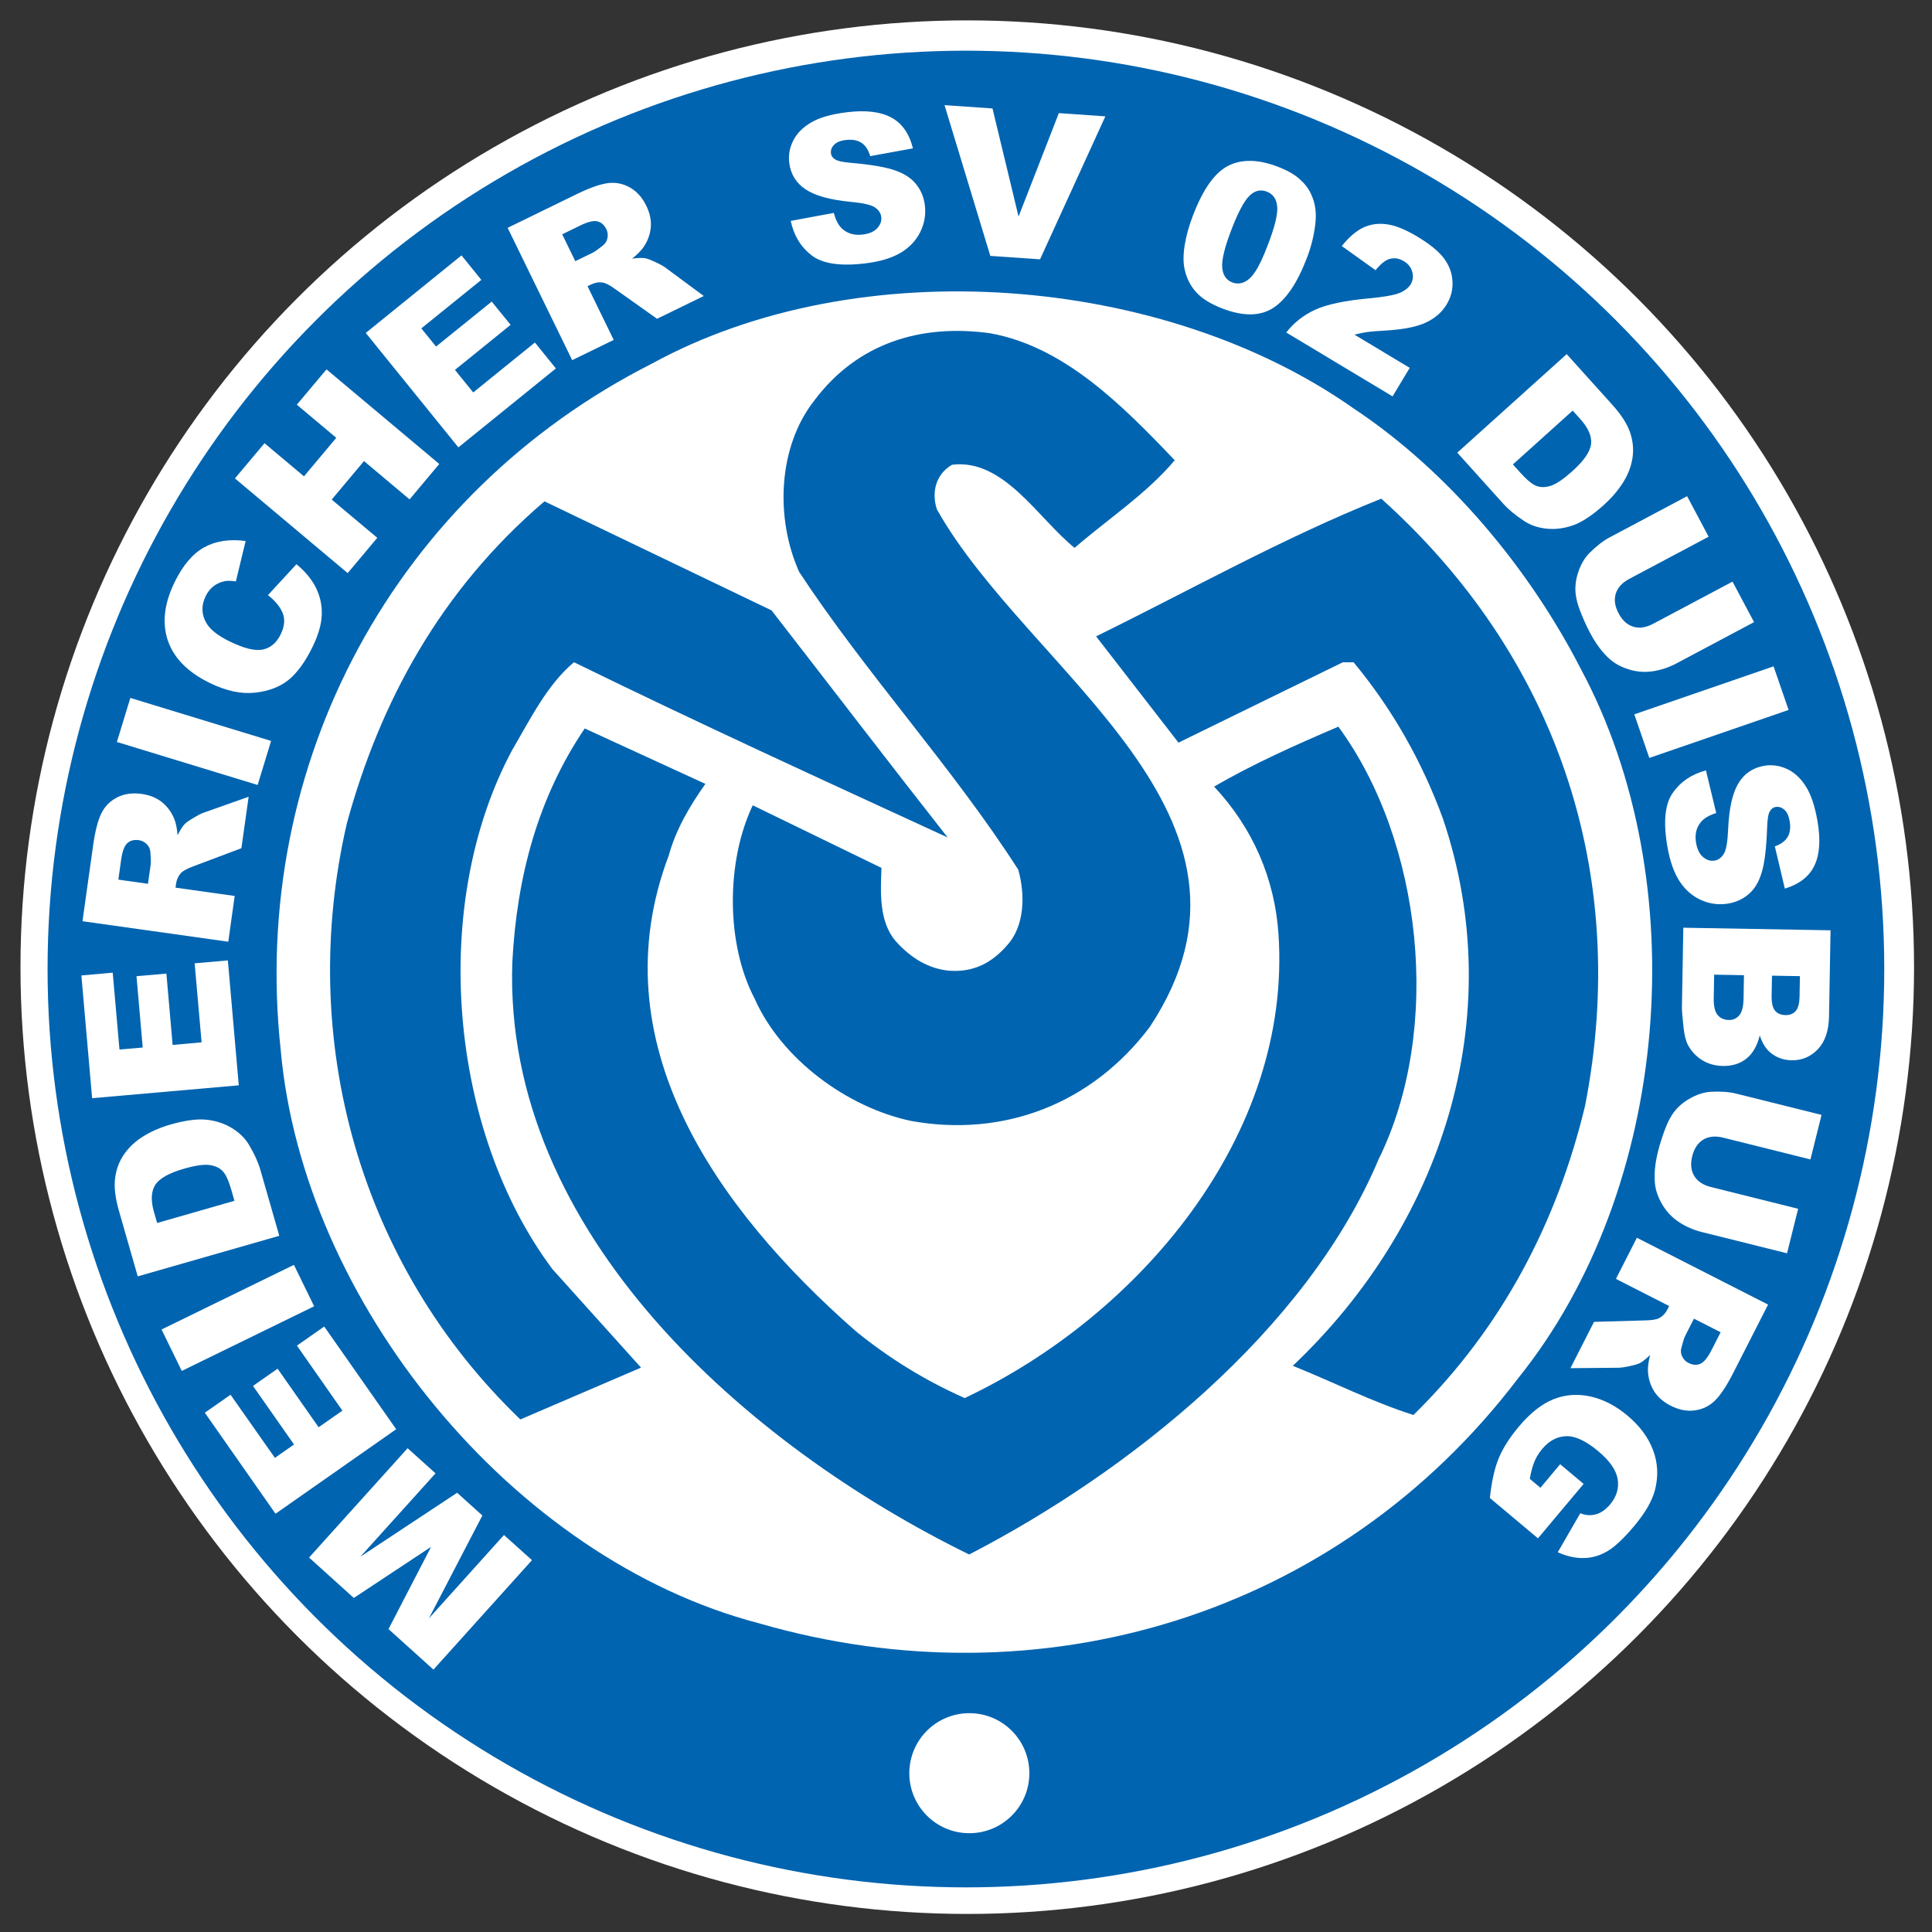 <?xml version="1.0" encoding="UTF-8"?>
<svg width="1250" height="1250" enable-background="new 0 0 273.488 385.014" version="1.1" viewBox="0 0 1250 1250" xml:space="preserve" xmlns="http://www.w3.org/2000/svg" xmlns:cc="http://creativecommons.org/ns#" xmlns:dc="http://purl.org/dc/elements/1.1/" xmlns:rdf="http://www.w3.org/1999/02/22-rdf-syntax-ns#">
<rect x="0" y="0" width="1250" height="1250" fill="#333333" stroke="none"/>
<g transform="matrix(6.718 0 0 6.718 -598.94 -1348.2)" stroke-width=".149"><circle cx="182.31" cy="293.83" r="91.183" fill="#fff"/>
			<g fill="#fff">
				<circle cx="182.1" cy="294.68" r="66.297"/>
				<path d="m182.1 294.68"/>
			</g>
			<g fill="#0064B0">
				<circle cx="182.18" cy="294.01" r="88.444"/>
				<path d="m182.18 294.01"/>
			</g>
			<path d="m241.38 265.07c11.022 20.492 8.695 50.107-6.026 68.363-17.393 22.899-46.063 31.424-73.099 23.589-23.764-6.198-43.91-30.995-46.064-55.188-3.012-27.722 11.106-53.638 35.732-66.122 19.976-10.934 49.248-8.611 67.589 4.305 9.213 6.112 16.96 15.496 21.868 25.053z" fill="#fff"/><g fill="#0064B0">
			<path d="m202.29 245.01c-2.67 3.187-6.457 5.682-9.644 8.437-3.529-2.841-6.802-8.608-11.798-8.005-1.636 0.945-1.978 2.755-1.461 4.304 8.867 15.755 34.01 29.444 20.493 49.852-5.514 7.317-13.95 10.675-22.992 9.04-6.112-1.291-12.483-5.94-15.066-11.796-2.755-5.253-2.755-13.174-0.172-18.599l12.398 6.028c-0.086 2.326-0.261 5.165 1.377 7.06 1.463 1.637 3.187 2.669 5.166 2.841 2.325 0.173 4.131-0.772 5.596-2.496 1.638-1.81 1.722-4.821 1.034-7.232-6.284-9.815-14.638-18.855-21.095-28.669-2.322-5.168-2.065-12.056 1.465-16.532 4.132-5.51 10.245-7.403 16.96-6.457 7.061 1.29 12.573 6.8 17.739 12.224z"/>
			<path d="m222.18 248.71c16.792 15.065 24.022 35.988 19.632 58.459-2.67 11.106-7.922 21.354-16.534 29.792-4.044-1.293-7.745-3.188-11.618-4.737 14.377-13.602 20.919-33.577 14.463-52.691-1.982-5.422-4.822-10.505-8.61-15.067h-1.033l-15.5 7.579-0.323 0.168-7.94-10.242c9.124-4.48 17.991-9.472 27.463-13.261z"/>
			<path d="m163.46 259.47c5.684 7.319 11.278 14.64 16.962 21.869-11.796-5.425-24.022-11.02-35.989-16.875-2.584 2.154-4.22 5.511-5.941 8.437-8.008 14.897-6.114 36.681 3.874 50.023l8.523 9.473-11.622 4.992c-15.499-14.894-21.525-36.591-16.703-57.429 3.186-11.622 8.956-22.384 19.026-30.991z"/>
			<path d="m218.05 270.67c8.092 11.02 10.074 29.1 3.873 41.669-6.974 16.532-24.106 30.136-39.431 38.056-21.269-10.417-44.858-30.908-43.999-56.993 0.432-8.353 2.497-15.93 6.974-22.561l11.622 5.338c-1.51 2.134-2.84 4.391-3.527 6.89-6.803 17.993 4.562 34.007 17.992 45.803 3.272 2.67 6.806 4.821 10.508 6.457 16.789-7.922 31.533-25.271 30.221-44.685-0.356-5.254-2.411-10.158-6.201-14.205 3.702-2.152 7.922-4.048 11.968-5.769z"/>
			</g><g clip-rule="evenodd" fill-rule="evenodd">
				<g fill="#0064B0">
					<polygon points="130.67 349.66 123.23 354.58 118.92 350.69 128.41 340.16 131.1 342.58 123.86 350.61 133.18 344.45 135.61 346.64 130.46 356.55 137.69 348.52 140.39 350.94 130.9 361.48 126.57 357.58"/>
					<polygon points="113.52 334.16 115.89 332.5 119.84 338.14 122.13 336.54 117.75 330.28 120.38 328.44 127.31 338.33 115.69 346.47 108.88 336.74 111.36 335.01 115.63 341.09 117.47 339.8"/>
					<rect transform="matrix(.439 .899 -.899 .439 357.2 83.116)" x="109.86" y="320.32" width="4.438" height="14.18"/>
					<path d="m102.42 323.61-1.814-6.324c-0.357-1.247-0.479-2.301-0.363-3.16 0.113-0.867 0.412-1.641 0.894-2.322 0.483-0.68 1.107-1.252 1.873-1.716s1.614-0.829 2.543-1.096c1.457-0.418 2.637-0.572 3.54-0.465 0.895 0.102 1.7 0.373 2.417 0.812 0.71 0.441 1.253 0.977 1.628 1.607 0.516 0.863 0.882 1.673 1.1 2.432l1.814 6.324zm1.866-5.142 7.448-2.136-0.299-1.042c-0.255-0.891-0.532-1.495-0.833-1.816-0.306-0.318-0.731-0.516-1.276-0.59-0.55-0.072-1.371 0.048-2.462 0.36-1.444 0.414-2.364 0.936-2.761 1.564-0.396 0.63-0.436 1.495-0.12 2.598z"/>
					<polygon points="102.3 294.7 105.18 294.45 105.78 301.32 108.57 301.07 107.9 293.46 111.1 293.18 112.15 305.21 98.027 306.45 96.992 294.63 100.01 294.36 100.66 301.76 102.9 301.57"/>
					<path d="m111.14 291.38-14.042-1.974 1.027-7.309c0.19-1.355 0.451-2.375 0.781-3.059 0.331-0.685 0.84-1.202 1.527-1.554 0.681-0.351 1.468-0.464 2.362-0.339 0.779 0.109 1.429 0.372 1.95 0.788 0.515 0.414 0.907 0.939 1.175 1.576 0.171 0.406 0.284 0.945 0.339 1.617 0.246-0.498 0.472-0.854 0.678-1.069 0.138-0.145 0.417-0.343 0.835-0.593 0.42-0.257 0.74-0.423 0.959-0.498l4.369-1.547-0.696 4.956-4.621 1.739c-0.597 0.219-0.995 0.434-1.194 0.643-0.261 0.285-0.42 0.629-0.477 1.028l-0.054 0.388 5.699 0.801zm-7.734-5.578 0.26-1.85c0.028-0.2 0.019-0.597-0.028-1.188-0.017-0.298-0.13-0.555-0.341-0.769-0.21-0.22-0.468-0.352-0.775-0.395-0.453-0.064-0.822 0.031-1.105 0.288s-0.481 0.784-0.594 1.585l-0.271 1.927z"/>
					<rect transform="matrix(-.292 .956 -.956 -.292 399.33 248.55)" x="105.49" y="264.92" width="4.438" height="14.18"/>
					<path d="m114.96 258 2.745-2.979c0.854 0.706 1.482 1.469 1.886 2.289 0.403 0.821 0.587 1.687 0.552 2.598-0.032 0.904-0.33 1.935-0.893 3.088-0.683 1.4-1.441 2.448-2.275 3.144-0.837 0.687-1.92 1.104-3.249 1.254-1.328 0.15-2.784-0.161-4.366-0.933-2.109-1.029-3.454-2.384-4.033-4.066-0.582-1.69-0.367-3.572 0.645-5.646 0.791-1.622 1.737-2.737 2.837-3.347 1.104-0.615 2.438-0.82 4.002-0.615l-0.94 3.892c-0.449-0.066-0.795-0.075-1.041-0.028-0.41 0.075-0.774 0.235-1.094 0.478-0.319 0.243-0.576 0.564-0.771 0.963-0.44 0.902-0.417 1.768 0.067 2.599 0.356 0.624 1.105 1.214 2.247 1.771 1.415 0.689 2.491 0.946 3.229 0.77 0.733-0.178 1.291-0.66 1.674-1.445 0.372-0.762 0.44-1.438 0.206-2.031-0.232-0.604-0.708-1.187-1.428-1.756z"/>
					<polygon points="120.6 236.26 131.46 245.37 128.6 248.78 124.21 245.09 121.1 248.8 125.49 252.48 122.64 255.88 111.78 246.76 114.63 243.37 118.43 246.56 121.54 242.85 117.74 239.66"/>
					<polygon points="136.51 229.73 138.33 231.97 132.97 236.31 134.73 238.48 140.67 233.67 142.69 236.17 133.3 243.77 124.38 232.75 133.6 225.28 135.51 227.64 129.73 232.31 131.15 234.06"/>
					<path d="m144.26 235.37-6.216-12.744 6.634-3.236c1.23-0.6 2.221-0.953 2.973-1.062 0.752-0.107 1.466 0.024 2.142 0.398 0.672 0.368 1.206 0.958 1.602 1.769 0.346 0.707 0.491 1.394 0.438 2.058-0.057 0.658-0.272 1.277-0.649 1.855-0.241 0.369-0.625 0.765-1.152 1.186 0.551-0.075 0.974-0.087 1.267-0.036 0.196 0.033 0.517 0.153 0.959 0.361 0.448 0.204 0.764 0.377 0.948 0.517l3.727 2.756-4.499 2.194-4.026-2.857c-0.516-0.373-0.915-0.584-1.199-0.631-0.384-0.058-0.756 3e-3 -1.119 0.18l-0.352 0.171 2.523 5.173zm0.301-9.531 1.678-0.817c0.183-0.089 0.505-0.318 0.97-0.688 0.238-0.181 0.388-0.418 0.446-0.713 0.065-0.297 0.03-0.585-0.105-0.863-0.2-0.411-0.486-0.662-0.857-0.754-0.371-0.093-0.92 0.039-1.646 0.394l-1.749 0.853z"/>
					<path d="m165.31 221.96 4.15-0.772c0.172 0.66 0.42 1.15 0.741 1.468 0.522 0.514 1.204 0.72 2.046 0.616 0.627-0.077 1.091-0.28 1.393-0.609 0.306-0.336 0.436-0.696 0.389-1.081-0.045-0.364-0.247-0.671-0.605-0.92-0.358-0.247-1.143-0.427-2.352-0.539-1.98-0.192-3.424-0.593-4.334-1.203-0.914-0.608-1.439-1.463-1.574-2.563-0.09-0.724 0.036-1.431 0.379-2.122 0.348-0.699 0.923-1.282 1.725-1.752 0.809-0.476 1.953-0.805 3.436-0.987 1.817-0.223 3.242-0.057 4.275 0.499 1.039 0.548 1.739 1.54 2.1 2.977l-4.113 0.75c-0.188-0.621-0.478-1.053-0.869-1.298-0.384-0.245-0.887-0.329-1.508-0.253-0.512 0.062-0.883 0.219-1.114 0.469-0.233 0.242-0.331 0.518-0.293 0.825 0.027 0.224 0.159 0.412 0.395 0.565 0.229 0.16 0.742 0.272 1.538 0.337 1.972 0.174 3.397 0.421 4.277 0.741 0.886 0.314 1.554 0.758 2.005 1.333 0.458 0.574 0.734 1.245 0.829 2.013 0.111 0.903-0.039 1.766-0.45 2.59-0.411 0.823-1.046 1.488-1.901 1.997-0.858 0.501-1.977 0.836-3.354 1.005-2.42 0.298-4.151 0.043-5.196-0.765-1.048-0.808-1.719-1.915-2.015-3.321z"/>
					<polygon points="184.53 225.33 180.12 210.81 184.74 211.13 187.25 221.54 191.13 211.58 195.61 211.89 189.32 225.66"/>
					<path d="m204.06 221.4c0.966-2.517 2.098-4.103 3.396-4.757 1.304-0.653 2.894-0.62 4.769 0.1 0.9 0.346 1.596 0.741 2.089 1.186 0.495 0.438 0.856 0.905 1.085 1.401 0.231 0.488 0.375 0.969 0.432 1.439 0.065 0.467 0.062 0.984-8e-3 1.551-0.13 1.083-0.4 2.16-0.812 3.231-0.922 2.402-2.007 4.003-3.256 4.801-1.249 0.799-2.878 0.812-4.886 0.041-1.126-0.433-1.967-0.959-2.524-1.58s-0.927-1.36-1.106-2.217c-0.136-0.611-0.133-1.374 8e-3 -2.287 0.149-0.916 0.419-1.887 0.813-2.909zm3.683 1.423c-0.646 1.687-0.94 2.896-0.88 3.631 0.067 0.73 0.388 1.205 0.96 1.425 0.378 0.146 0.753 0.141 1.126-0.013 0.381-0.158 0.744-0.495 1.09-1.012 0.351-0.515 0.757-1.371 1.216-2.568 0.676-1.758 0.976-2.997 0.903-3.715-0.065-0.723-0.398-1.199-1.002-1.432-0.613-0.235-1.178-0.096-1.688 0.419-0.51 0.509-1.085 1.598-1.725 3.265z"/>
					<path d="m223.27 238.86-10.239-6.152c0.718-0.93 1.637-1.657 2.757-2.18 1.13-0.525 2.873-0.896 5.23-1.111 1.441-0.135 2.417-0.309 2.926-0.521 0.508-0.214 0.865-0.492 1.071-0.835 0.222-0.37 0.271-0.769 0.148-1.197-0.114-0.43-0.381-0.77-0.8-1.021-0.436-0.263-0.875-0.342-1.316-0.238-0.438 0.105-0.908 0.473-1.415 1.102l-3.255-2.328c0.705-0.869 1.396-1.463 2.072-1.778 0.68-0.321 1.428-0.428 2.246-0.32 0.826 0.105 1.814 0.503 2.966 1.194 1.2 0.723 2.053 1.418 2.555 2.088 0.507 0.674 0.781 1.407 0.823 2.199 0.05 0.79-0.134 1.532-0.553 2.229-0.444 0.741-1.091 1.316-1.938 1.726-0.841 0.412-2.082 0.675-3.723 0.786-0.97 0.058-1.629 0.109-1.977 0.156-0.342 0.051-0.761 0.133-1.256 0.25l5.33 3.202z"/>
					<path d="m240.04 234.79 4.403 4.89c0.867 0.964 1.438 1.857 1.711 2.682 0.278 0.829 0.349 1.654 0.214 2.478-0.136 0.823-0.445 1.611-0.931 2.363-0.484 0.753-1.087 1.453-1.805 2.101-1.127 1.014-2.119 1.67-2.978 1.97-0.849 0.299-1.692 0.409-2.527 0.328-0.832-0.084-1.555-0.327-2.169-0.73-0.842-0.55-1.526-1.117-2.053-1.703l-4.403-4.889zm0.577 5.439-5.758 5.184 0.727 0.808c0.619 0.688 1.134 1.109 1.545 1.267 0.414 0.152 0.883 0.143 1.404-0.029 0.527-0.176 1.213-0.645 2.056-1.403 1.117-1.005 1.716-1.877 1.796-2.616s-0.263-1.535-1.03-2.388z"/>
					<path d="m256.01 256.7 2.075 3.901-7.464 3.968c-0.74 0.395-1.504 0.648-2.289 0.764-0.777 0.118-1.547 0.059-2.309-0.179-0.752-0.235-1.374-0.573-1.863-1.014-0.684-0.611-1.308-1.449-1.874-2.514-0.327-0.616-0.643-1.312-0.946-2.088-0.299-0.771-0.455-1.467-0.464-2.089-4e-3 -0.626 0.118-1.267 0.368-1.924 0.253-0.65 0.587-1.183 1.003-1.596 0.669-0.666 1.31-1.162 1.925-1.488l7.464-3.969 2.075 3.901-7.644 4.063c-0.683 0.363-1.118 0.838-1.303 1.424-0.177 0.589-0.084 1.222 0.277 1.901 0.358 0.673 0.826 1.1 1.403 1.279 0.586 0.184 1.227 0.09 1.922-0.279z"/>
					<rect transform="matrix(-.326 -.946 .946 -.326 81.824 597.34)" x="251.71" y="262.4" width="4.438" height="14.18"/>
					<path d="m253.45 274.88 0.989 4.104c-0.651 0.208-1.127 0.479-1.428 0.817-0.486 0.55-0.655 1.241-0.508 2.076 0.109 0.621 0.337 1.074 0.682 1.358 0.352 0.288 0.719 0.398 1.1 0.332 0.361-0.063 0.657-0.282 0.887-0.653 0.229-0.371 0.368-1.163 0.416-2.376 0.088-1.987 0.412-3.451 0.974-4.39 0.56-0.947 1.386-1.516 2.479-1.709 0.717-0.126 1.43-0.036 2.14 0.269 0.716 0.312 1.328 0.854 1.839 1.632 0.518 0.781 0.906 1.907 1.165 3.378 0.318 1.803 0.228 3.235-0.273 4.297-0.493 1.066-1.447 1.817-2.863 2.252l-0.963-4.069c0.609-0.22 1.025-0.531 1.249-0.935 0.226-0.396 0.283-0.904 0.174-1.521-0.089-0.506-0.265-0.869-0.525-1.088-0.255-0.22-0.535-0.303-0.84-0.249-0.223 0.039-0.403 0.181-0.544 0.424-0.147 0.237-0.233 0.755-0.256 1.554-0.07 1.979-0.243 3.414-0.517 4.31-0.268 0.901-0.676 1.592-1.227 2.073-0.549 0.486-1.205 0.797-1.967 0.932-0.895 0.158-1.765 0.054-2.608-0.313s-1.543-0.967-2.095-1.795c-0.545-0.83-0.938-1.929-1.18-3.297-0.424-2.4-0.26-4.143 0.492-5.229 0.75-1.085 1.82-1.814 3.208-2.184z"/>
					<path d="m265.45 290.28-0.145 8.288c-0.024 1.382-0.381 2.436-1.071 3.16-0.689 0.73-1.534 1.088-2.534 1.07-0.838-0.016-1.552-0.291-2.143-0.83-0.393-0.359-0.7-0.879-0.921-1.561-0.263 1.025-0.697 1.773-1.306 2.245-0.603 0.479-1.354 0.71-2.257 0.694-0.734-0.014-1.393-0.197-1.974-0.553-0.58-0.355-1.036-0.837-1.368-1.441-0.206-0.375-0.351-0.939-0.435-1.69-0.111-0.999-0.165-1.661-0.159-1.987l0.134-7.644zm-5.639 4.37-0.033 1.925c-0.013 0.691 0.096 1.172 0.322 1.443 0.233 0.277 0.573 0.421 1.019 0.428 0.412 8e-3 0.736-0.124 0.975-0.393 0.236-0.264 0.36-0.731 0.372-1.401l0.034-1.956zm-5.57-0.097-0.04 2.258c-0.013 0.762 0.11 1.302 0.369 1.619 0.266 0.317 0.623 0.48 1.075 0.488 0.419 8e-3 0.757-0.143 1.013-0.451 0.264-0.302 0.402-0.841 0.416-1.616l0.039-2.248z"/>
					<path d="m262.33 317.1-1.069 4.287-8.202-2.045c-0.813-0.203-1.551-0.525-2.212-0.965-0.656-0.433-1.188-0.992-1.596-1.678-0.402-0.678-0.638-1.345-0.707-2-0.099-0.911-1e-3 -1.952 0.29-3.121 0.168-0.678 0.4-1.405 0.693-2.186 0.293-0.772 0.645-1.395 1.054-1.863 0.415-0.467 0.936-0.861 1.561-1.182 0.623-0.315 1.228-0.487 1.813-0.516 0.941-0.047 1.751 0.014 2.426 0.182l8.203 2.046-1.069 4.288-8.399-2.096c-0.751-0.187-1.392-0.125-1.921 0.187-0.524 0.319-0.88 0.852-1.065 1.599-0.185 0.739-0.123 1.37 0.187 1.89 0.313 0.528 0.852 0.888 1.615 1.078z"/>
					<path d="m246.8 319.89 12.634 6.438-3.351 6.576c-0.621 1.22-1.199 2.099-1.734 2.639-0.536 0.539-1.186 0.862-1.949 0.971-0.759 0.11-1.54-0.039-2.345-0.448-0.701-0.358-1.23-0.817-1.588-1.38-0.352-0.561-0.551-1.185-0.598-1.874-0.029-0.438 0.039-0.985 0.206-1.639-0.396 0.391-0.725 0.654-0.989 0.79-0.178 0.093-0.506 0.188-0.982 0.289-0.482 0.105-0.838 0.158-1.068 0.158l-4.636 0.041 2.272-4.46 4.936-0.141c0.636-0.013 1.082-0.085 1.338-0.218 0.34-0.186 0.602-0.458 0.785-0.817l0.178-0.349-5.128-2.613zm5.495 7.793-0.848 1.663c-0.092 0.181-0.211 0.558-0.36 1.134-0.081 0.287-0.057 0.566 0.073 0.838 0.127 0.276 0.327 0.484 0.604 0.625 0.408 0.208 0.787 0.237 1.14 0.087 0.351-0.15 0.71-0.586 1.077-1.306l0.883-1.733z"/>
					<path d="m239.41 341.7 2.26 1.896-4.398 5.243-4.631-3.886c0.165-1.571 0.448-2.849 0.852-3.829 0.402-0.973 1.049-1.987 1.937-3.046 1.094-1.303 2.205-2.182 3.336-2.637 1.127-0.45 2.315-0.537 3.566-0.263 1.246 0.281 2.433 0.893 3.559 1.838 1.187 0.995 2.008 2.106 2.468 3.334 0.465 1.232 0.524 2.516 0.179 3.852-0.273 1.037-0.938 2.186-1.993 3.443-1.019 1.214-1.888 2.029-2.607 2.445-0.725 0.422-1.481 0.638-2.271 0.646-0.79 0.018-1.62-0.168-2.488-0.557l2.168-3.757c0.523 0.209 1.029 0.242 1.52 0.101 0.484-0.138 0.938-0.456 1.355-0.955 0.625-0.744 0.866-1.554 0.726-2.429-0.14-0.867-0.764-1.765-1.87-2.692-1.176-0.986-2.202-1.47-3.078-1.447-0.882 0.026-1.657 0.439-2.327 1.237-0.318 0.38-0.567 0.787-0.748 1.224-0.181 0.436-0.326 0.984-0.437 1.649l1.021 0.858z"/>
				</g>
				<g fill="#fff">
					<polygon points="130.67 349.66 123.23 354.58 118.92 350.69 128.41 340.16 131.1 342.58 123.86 350.61 133.18 344.45 135.61 346.64 130.46 356.55 137.69 348.52 140.39 350.94 130.9 361.48 126.57 357.58"/>
					<polygon points="113.52 334.16 115.89 332.5 119.84 338.14 122.13 336.54 117.75 330.28 120.38 328.44 127.31 338.33 115.69 346.47 108.88 336.74 111.36 335.01 115.63 341.09 117.47 339.8"/>
					<rect transform="matrix(.439 .899 -.899 .439 357.2 83.116)" x="109.86" y="320.32" width="4.438" height="14.18"/>
					<path d="m102.42 323.61-1.814-6.324c-0.357-1.247-0.479-2.301-0.363-3.16 0.113-0.867 0.412-1.641 0.894-2.322 0.483-0.68 1.107-1.252 1.873-1.716s1.614-0.829 2.543-1.096c1.457-0.418 2.637-0.572 3.54-0.465 0.895 0.102 1.7 0.373 2.417 0.812 0.71 0.441 1.253 0.977 1.628 1.607 0.516 0.863 0.882 1.673 1.1 2.432l1.814 6.324zm1.866-5.142 7.448-2.136-0.299-1.042c-0.255-0.891-0.532-1.495-0.833-1.816-0.306-0.318-0.731-0.516-1.276-0.59-0.55-0.072-1.371 0.048-2.462 0.36-1.444 0.414-2.364 0.936-2.761 1.564-0.396 0.63-0.436 1.495-0.12 2.598z"/>
					<polygon points="102.3 294.7 105.18 294.45 105.78 301.32 108.57 301.07 107.9 293.46 111.1 293.18 112.15 305.21 98.027 306.45 96.992 294.63 100.01 294.36 100.66 301.76 102.9 301.57"/>
					<path d="m111.14 291.38-14.042-1.974 1.027-7.309c0.19-1.355 0.451-2.375 0.781-3.059 0.331-0.685 0.84-1.202 1.527-1.554 0.681-0.351 1.468-0.464 2.362-0.339 0.779 0.109 1.429 0.372 1.95 0.788 0.515 0.414 0.907 0.939 1.175 1.576 0.171 0.406 0.284 0.945 0.339 1.617 0.246-0.498 0.472-0.854 0.678-1.069 0.138-0.145 0.417-0.343 0.835-0.593 0.42-0.257 0.74-0.423 0.959-0.498l4.369-1.547-0.696 4.956-4.621 1.739c-0.597 0.219-0.995 0.434-1.194 0.643-0.261 0.285-0.42 0.629-0.477 1.028l-0.054 0.388 5.699 0.801zm-7.734-5.578 0.26-1.85c0.028-0.2 0.019-0.597-0.028-1.188-0.017-0.298-0.13-0.555-0.341-0.769-0.21-0.22-0.468-0.352-0.775-0.395-0.453-0.064-0.822 0.031-1.105 0.288s-0.481 0.784-0.594 1.585l-0.271 1.927z"/>
					<rect transform="matrix(-.292 .956 -.956 -.292 399.33 248.55)" x="105.49" y="264.92" width="4.438" height="14.18"/>
					<path d="m114.96 258 2.745-2.979c0.854 0.706 1.482 1.469 1.886 2.289 0.403 0.821 0.587 1.687 0.552 2.598-0.032 0.904-0.33 1.935-0.893 3.088-0.683 1.4-1.441 2.448-2.275 3.144-0.837 0.687-1.92 1.104-3.249 1.254-1.328 0.15-2.784-0.161-4.366-0.933-2.109-1.029-3.454-2.384-4.033-4.066-0.582-1.69-0.367-3.572 0.645-5.646 0.791-1.622 1.737-2.737 2.837-3.347 1.104-0.615 2.438-0.82 4.002-0.615l-0.94 3.892c-0.449-0.066-0.795-0.075-1.041-0.028-0.41 0.075-0.774 0.235-1.094 0.478-0.319 0.243-0.576 0.564-0.771 0.963-0.44 0.902-0.417 1.768 0.067 2.599 0.356 0.624 1.105 1.214 2.247 1.771 1.415 0.689 2.491 0.946 3.229 0.77 0.733-0.178 1.291-0.66 1.674-1.445 0.372-0.762 0.44-1.438 0.206-2.031-0.232-0.604-0.708-1.187-1.428-1.756z"/>
					<polygon points="120.6 236.26 131.46 245.37 128.6 248.78 124.21 245.09 121.1 248.8 125.49 252.48 122.64 255.88 111.78 246.76 114.63 243.37 118.43 246.56 121.54 242.85 117.74 239.66"/>
					<polygon points="136.51 229.73 138.33 231.97 132.97 236.31 134.73 238.48 140.67 233.67 142.69 236.17 133.3 243.77 124.38 232.75 133.6 225.28 135.51 227.64 129.73 232.31 131.15 234.06"/>
					<path d="m144.26 235.37-6.216-12.744 6.634-3.236c1.23-0.6 2.221-0.953 2.973-1.062 0.752-0.107 1.466 0.024 2.142 0.398 0.672 0.368 1.206 0.958 1.602 1.769 0.346 0.707 0.491 1.394 0.438 2.058-0.057 0.658-0.272 1.277-0.649 1.855-0.241 0.369-0.625 0.765-1.152 1.186 0.551-0.075 0.974-0.087 1.267-0.036 0.196 0.033 0.517 0.153 0.959 0.361 0.448 0.204 0.764 0.377 0.948 0.517l3.727 2.756-4.499 2.194-4.026-2.857c-0.516-0.373-0.915-0.584-1.199-0.631-0.384-0.058-0.756 3e-3 -1.119 0.18l-0.352 0.171 2.523 5.173zm0.301-9.531 1.678-0.817c0.183-0.089 0.505-0.318 0.97-0.688 0.238-0.181 0.388-0.418 0.446-0.713 0.065-0.297 0.03-0.585-0.105-0.863-0.2-0.411-0.486-0.662-0.857-0.754-0.371-0.093-0.92 0.039-1.646 0.394l-1.749 0.853z"/>
					<path d="m165.31 221.96 4.15-0.772c0.172 0.66 0.42 1.15 0.741 1.468 0.522 0.514 1.204 0.72 2.046 0.616 0.627-0.077 1.091-0.28 1.393-0.609 0.306-0.336 0.436-0.696 0.389-1.081-0.045-0.364-0.247-0.671-0.605-0.92-0.358-0.247-1.143-0.427-2.352-0.539-1.98-0.192-3.424-0.593-4.334-1.203-0.914-0.608-1.439-1.463-1.574-2.563-0.09-0.724 0.036-1.431 0.379-2.122 0.348-0.699 0.923-1.282 1.725-1.752 0.809-0.476 1.953-0.805 3.436-0.987 1.817-0.223 3.242-0.057 4.275 0.499 1.039 0.548 1.739 1.54 2.1 2.977l-4.113 0.75c-0.188-0.621-0.478-1.053-0.869-1.298-0.384-0.245-0.887-0.329-1.508-0.253-0.512 0.062-0.883 0.219-1.114 0.469-0.233 0.242-0.331 0.518-0.293 0.825 0.027 0.224 0.159 0.412 0.395 0.565 0.229 0.16 0.742 0.272 1.538 0.337 1.972 0.174 3.397 0.421 4.277 0.741 0.886 0.314 1.554 0.758 2.005 1.333 0.458 0.574 0.734 1.245 0.829 2.013 0.111 0.903-0.039 1.766-0.45 2.59-0.411 0.823-1.046 1.488-1.901 1.997-0.858 0.501-1.977 0.836-3.354 1.005-2.42 0.298-4.151 0.043-5.196-0.765-1.048-0.808-1.719-1.915-2.015-3.321z"/>
					<polygon points="184.53 225.33 180.12 210.81 184.74 211.13 187.25 221.54 191.13 211.58 195.61 211.89 189.32 225.66"/>
					<path d="m204.06 221.4c0.966-2.517 2.098-4.103 3.396-4.757 1.304-0.653 2.894-0.62 4.769 0.1 0.9 0.346 1.596 0.741 2.089 1.186 0.495 0.438 0.856 0.905 1.085 1.401 0.231 0.488 0.375 0.969 0.432 1.439 0.065 0.467 0.062 0.984-8e-3 1.551-0.13 1.083-0.4 2.16-0.812 3.231-0.922 2.402-2.007 4.003-3.256 4.801-1.249 0.799-2.878 0.812-4.886 0.041-1.126-0.433-1.967-0.959-2.524-1.58s-0.927-1.36-1.106-2.217c-0.136-0.611-0.133-1.374 8e-3 -2.287 0.149-0.916 0.419-1.887 0.813-2.909zm3.683 1.423c-0.646 1.687-0.94 2.896-0.88 3.631 0.067 0.73 0.388 1.205 0.96 1.425 0.378 0.146 0.753 0.141 1.126-0.013 0.381-0.158 0.744-0.495 1.09-1.012 0.351-0.515 0.757-1.371 1.216-2.568 0.676-1.758 0.976-2.997 0.903-3.715-0.065-0.723-0.398-1.199-1.002-1.432-0.613-0.235-1.178-0.096-1.688 0.419-0.51 0.509-1.085 1.598-1.725 3.265z"/>
					<path d="m223.27 238.86-10.239-6.152c0.718-0.93 1.637-1.657 2.757-2.18 1.13-0.525 2.873-0.896 5.23-1.111 1.441-0.135 2.417-0.309 2.926-0.521 0.508-0.214 0.865-0.492 1.071-0.835 0.222-0.37 0.271-0.769 0.148-1.197-0.114-0.43-0.381-0.77-0.8-1.021-0.436-0.263-0.875-0.342-1.316-0.238-0.438 0.105-0.908 0.473-1.415 1.102l-3.255-2.328c0.705-0.869 1.396-1.463 2.072-1.778 0.68-0.321 1.428-0.428 2.246-0.32 0.826 0.105 1.814 0.503 2.966 1.194 1.2 0.723 2.053 1.418 2.555 2.088 0.507 0.674 0.781 1.407 0.823 2.199 0.05 0.79-0.134 1.532-0.553 2.229-0.444 0.741-1.091 1.316-1.938 1.726-0.841 0.412-2.082 0.675-3.723 0.786-0.97 0.058-1.629 0.109-1.977 0.156-0.342 0.051-0.761 0.133-1.256 0.25l5.33 3.202z"/>
					<path d="m240.04 234.79 4.403 4.89c0.867 0.964 1.438 1.857 1.711 2.682 0.278 0.829 0.349 1.654 0.214 2.478-0.136 0.823-0.445 1.611-0.931 2.363-0.484 0.753-1.087 1.453-1.805 2.101-1.127 1.014-2.119 1.67-2.978 1.97-0.849 0.299-1.692 0.409-2.527 0.328-0.832-0.084-1.555-0.327-2.169-0.73-0.842-0.55-1.526-1.117-2.053-1.703l-4.403-4.889zm0.577 5.439-5.758 5.184 0.727 0.808c0.619 0.688 1.134 1.109 1.545 1.267 0.414 0.152 0.883 0.143 1.404-0.029 0.527-0.176 1.213-0.645 2.056-1.403 1.117-1.005 1.716-1.877 1.796-2.616s-0.263-1.535-1.03-2.388z"/>
					<path d="m256.01 256.7 2.075 3.901-7.464 3.968c-0.74 0.395-1.504 0.648-2.289 0.764-0.777 0.118-1.547 0.059-2.309-0.179-0.752-0.235-1.374-0.573-1.863-1.014-0.684-0.611-1.308-1.449-1.874-2.514-0.327-0.616-0.643-1.312-0.946-2.088-0.299-0.771-0.455-1.467-0.464-2.089-4e-3 -0.626 0.118-1.267 0.368-1.924 0.253-0.65 0.587-1.183 1.003-1.596 0.669-0.666 1.31-1.162 1.925-1.488l7.464-3.969 2.075 3.901-7.644 4.063c-0.683 0.363-1.118 0.838-1.303 1.424-0.177 0.589-0.084 1.222 0.277 1.901 0.358 0.673 0.826 1.1 1.403 1.279 0.586 0.184 1.227 0.09 1.922-0.279z"/>
					<rect transform="matrix(-.326 -.946 .946 -.326 81.824 597.34)" x="251.71" y="262.4" width="4.438" height="14.18"/>
					<path d="m253.45 274.88 0.989 4.104c-0.651 0.208-1.127 0.479-1.428 0.817-0.486 0.55-0.655 1.241-0.508 2.076 0.109 0.621 0.337 1.074 0.682 1.358 0.352 0.288 0.719 0.398 1.1 0.332 0.361-0.063 0.657-0.282 0.887-0.653 0.229-0.371 0.368-1.163 0.416-2.376 0.088-1.987 0.412-3.451 0.974-4.39 0.56-0.947 1.386-1.516 2.479-1.709 0.717-0.126 1.43-0.036 2.14 0.269 0.716 0.312 1.328 0.854 1.839 1.632 0.518 0.781 0.906 1.907 1.165 3.378 0.318 1.803 0.228 3.235-0.273 4.297-0.493 1.066-1.447 1.817-2.863 2.252l-0.963-4.069c0.609-0.22 1.025-0.531 1.249-0.935 0.226-0.396 0.283-0.904 0.174-1.521-0.089-0.506-0.265-0.869-0.525-1.088-0.255-0.22-0.535-0.303-0.84-0.249-0.223 0.039-0.403 0.181-0.544 0.424-0.147 0.237-0.233 0.755-0.256 1.554-0.07 1.979-0.243 3.414-0.517 4.31-0.268 0.901-0.676 1.592-1.227 2.073-0.549 0.486-1.205 0.797-1.967 0.932-0.895 0.158-1.765 0.054-2.608-0.313s-1.543-0.967-2.095-1.795c-0.545-0.83-0.938-1.929-1.18-3.297-0.424-2.4-0.26-4.143 0.492-5.229 0.75-1.085 1.82-1.814 3.208-2.184z"/>
					<path d="m265.45 290.28-0.145 8.288c-0.024 1.382-0.381 2.436-1.071 3.16-0.689 0.73-1.534 1.088-2.534 1.07-0.838-0.016-1.552-0.291-2.143-0.83-0.393-0.359-0.7-0.879-0.921-1.561-0.263 1.025-0.697 1.773-1.306 2.245-0.603 0.479-1.354 0.71-2.257 0.694-0.734-0.014-1.393-0.197-1.974-0.553-0.58-0.355-1.036-0.837-1.368-1.441-0.206-0.375-0.351-0.939-0.435-1.69-0.111-0.999-0.165-1.661-0.159-1.987l0.134-7.644zm-5.639 4.37-0.033 1.925c-0.013 0.691 0.096 1.172 0.322 1.443 0.233 0.277 0.573 0.421 1.019 0.428 0.412 8e-3 0.736-0.124 0.975-0.393 0.236-0.264 0.36-0.731 0.372-1.401l0.034-1.956zm-5.57-0.097-0.04 2.258c-0.013 0.762 0.11 1.302 0.369 1.619 0.266 0.317 0.623 0.48 1.075 0.488 0.419 8e-3 0.757-0.143 1.013-0.451 0.264-0.302 0.402-0.841 0.416-1.616l0.039-2.248z"/>
					<path d="m262.33 317.1-1.069 4.287-8.202-2.045c-0.813-0.203-1.551-0.525-2.212-0.965-0.656-0.433-1.188-0.992-1.596-1.678-0.402-0.678-0.638-1.345-0.707-2-0.099-0.911-1e-3 -1.952 0.29-3.121 0.168-0.678 0.4-1.405 0.693-2.186 0.293-0.772 0.645-1.395 1.054-1.863 0.415-0.467 0.936-0.861 1.561-1.182 0.623-0.315 1.228-0.487 1.813-0.516 0.941-0.047 1.751 0.014 2.426 0.182l8.203 2.046-1.069 4.288-8.399-2.096c-0.751-0.187-1.392-0.125-1.921 0.187-0.524 0.319-0.88 0.852-1.065 1.599-0.185 0.739-0.123 1.37 0.187 1.89 0.313 0.528 0.852 0.888 1.615 1.078z"/>
					<path d="m246.8 319.89 12.634 6.438-3.351 6.576c-0.621 1.22-1.199 2.099-1.734 2.639-0.536 0.539-1.186 0.862-1.949 0.971-0.759 0.11-1.54-0.039-2.345-0.448-0.701-0.358-1.23-0.817-1.588-1.38-0.352-0.561-0.551-1.185-0.598-1.874-0.029-0.438 0.039-0.985 0.206-1.639-0.396 0.391-0.725 0.654-0.989 0.79-0.178 0.093-0.506 0.188-0.982 0.289-0.482 0.105-0.838 0.158-1.068 0.158l-4.636 0.041 2.272-4.46 4.936-0.141c0.636-0.013 1.082-0.085 1.338-0.218 0.34-0.186 0.602-0.458 0.785-0.817l0.178-0.349-5.128-2.613zm5.495 7.793-0.848 1.663c-0.092 0.181-0.211 0.558-0.36 1.134-0.081 0.287-0.057 0.566 0.073 0.838 0.127 0.276 0.327 0.484 0.604 0.625 0.408 0.208 0.787 0.237 1.14 0.087 0.351-0.15 0.71-0.586 1.077-1.306l0.883-1.733z"/>
					<path d="m239.41 341.7 2.26 1.896-4.398 5.243-4.631-3.886c0.165-1.571 0.448-2.849 0.852-3.829 0.402-0.973 1.049-1.987 1.937-3.046 1.094-1.303 2.205-2.182 3.336-2.637 1.127-0.45 2.315-0.537 3.566-0.263 1.246 0.281 2.433 0.893 3.559 1.838 1.187 0.995 2.008 2.106 2.468 3.334 0.465 1.232 0.524 2.516 0.179 3.852-0.273 1.037-0.938 2.186-1.993 3.443-1.019 1.214-1.888 2.029-2.607 2.445-0.725 0.422-1.481 0.638-2.271 0.646-0.79 0.018-1.62-0.168-2.488-0.557l2.168-3.757c0.523 0.209 1.029 0.242 1.52 0.101 0.484-0.138 0.938-0.456 1.355-0.955 0.625-0.744 0.866-1.554 0.726-2.429-0.14-0.867-0.764-1.765-1.87-2.692-1.176-0.986-2.202-1.47-3.078-1.447-0.882 0.026-1.657 0.439-2.327 1.237-0.318 0.38-0.567 0.787-0.748 1.224-0.181 0.436-0.326 0.984-0.437 1.649l1.021 0.858z"/>
				</g>
			</g>
			<path d="m188.29 371.46c0 3.191-2.589 5.778-5.78 5.778-3.192 0-5.781-2.587-5.781-5.778 0-3.194 2.589-5.783 5.781-5.783 3.191 0 5.78 2.589 5.78 5.783z" fill="#fff"/>
		</g>
</svg>
